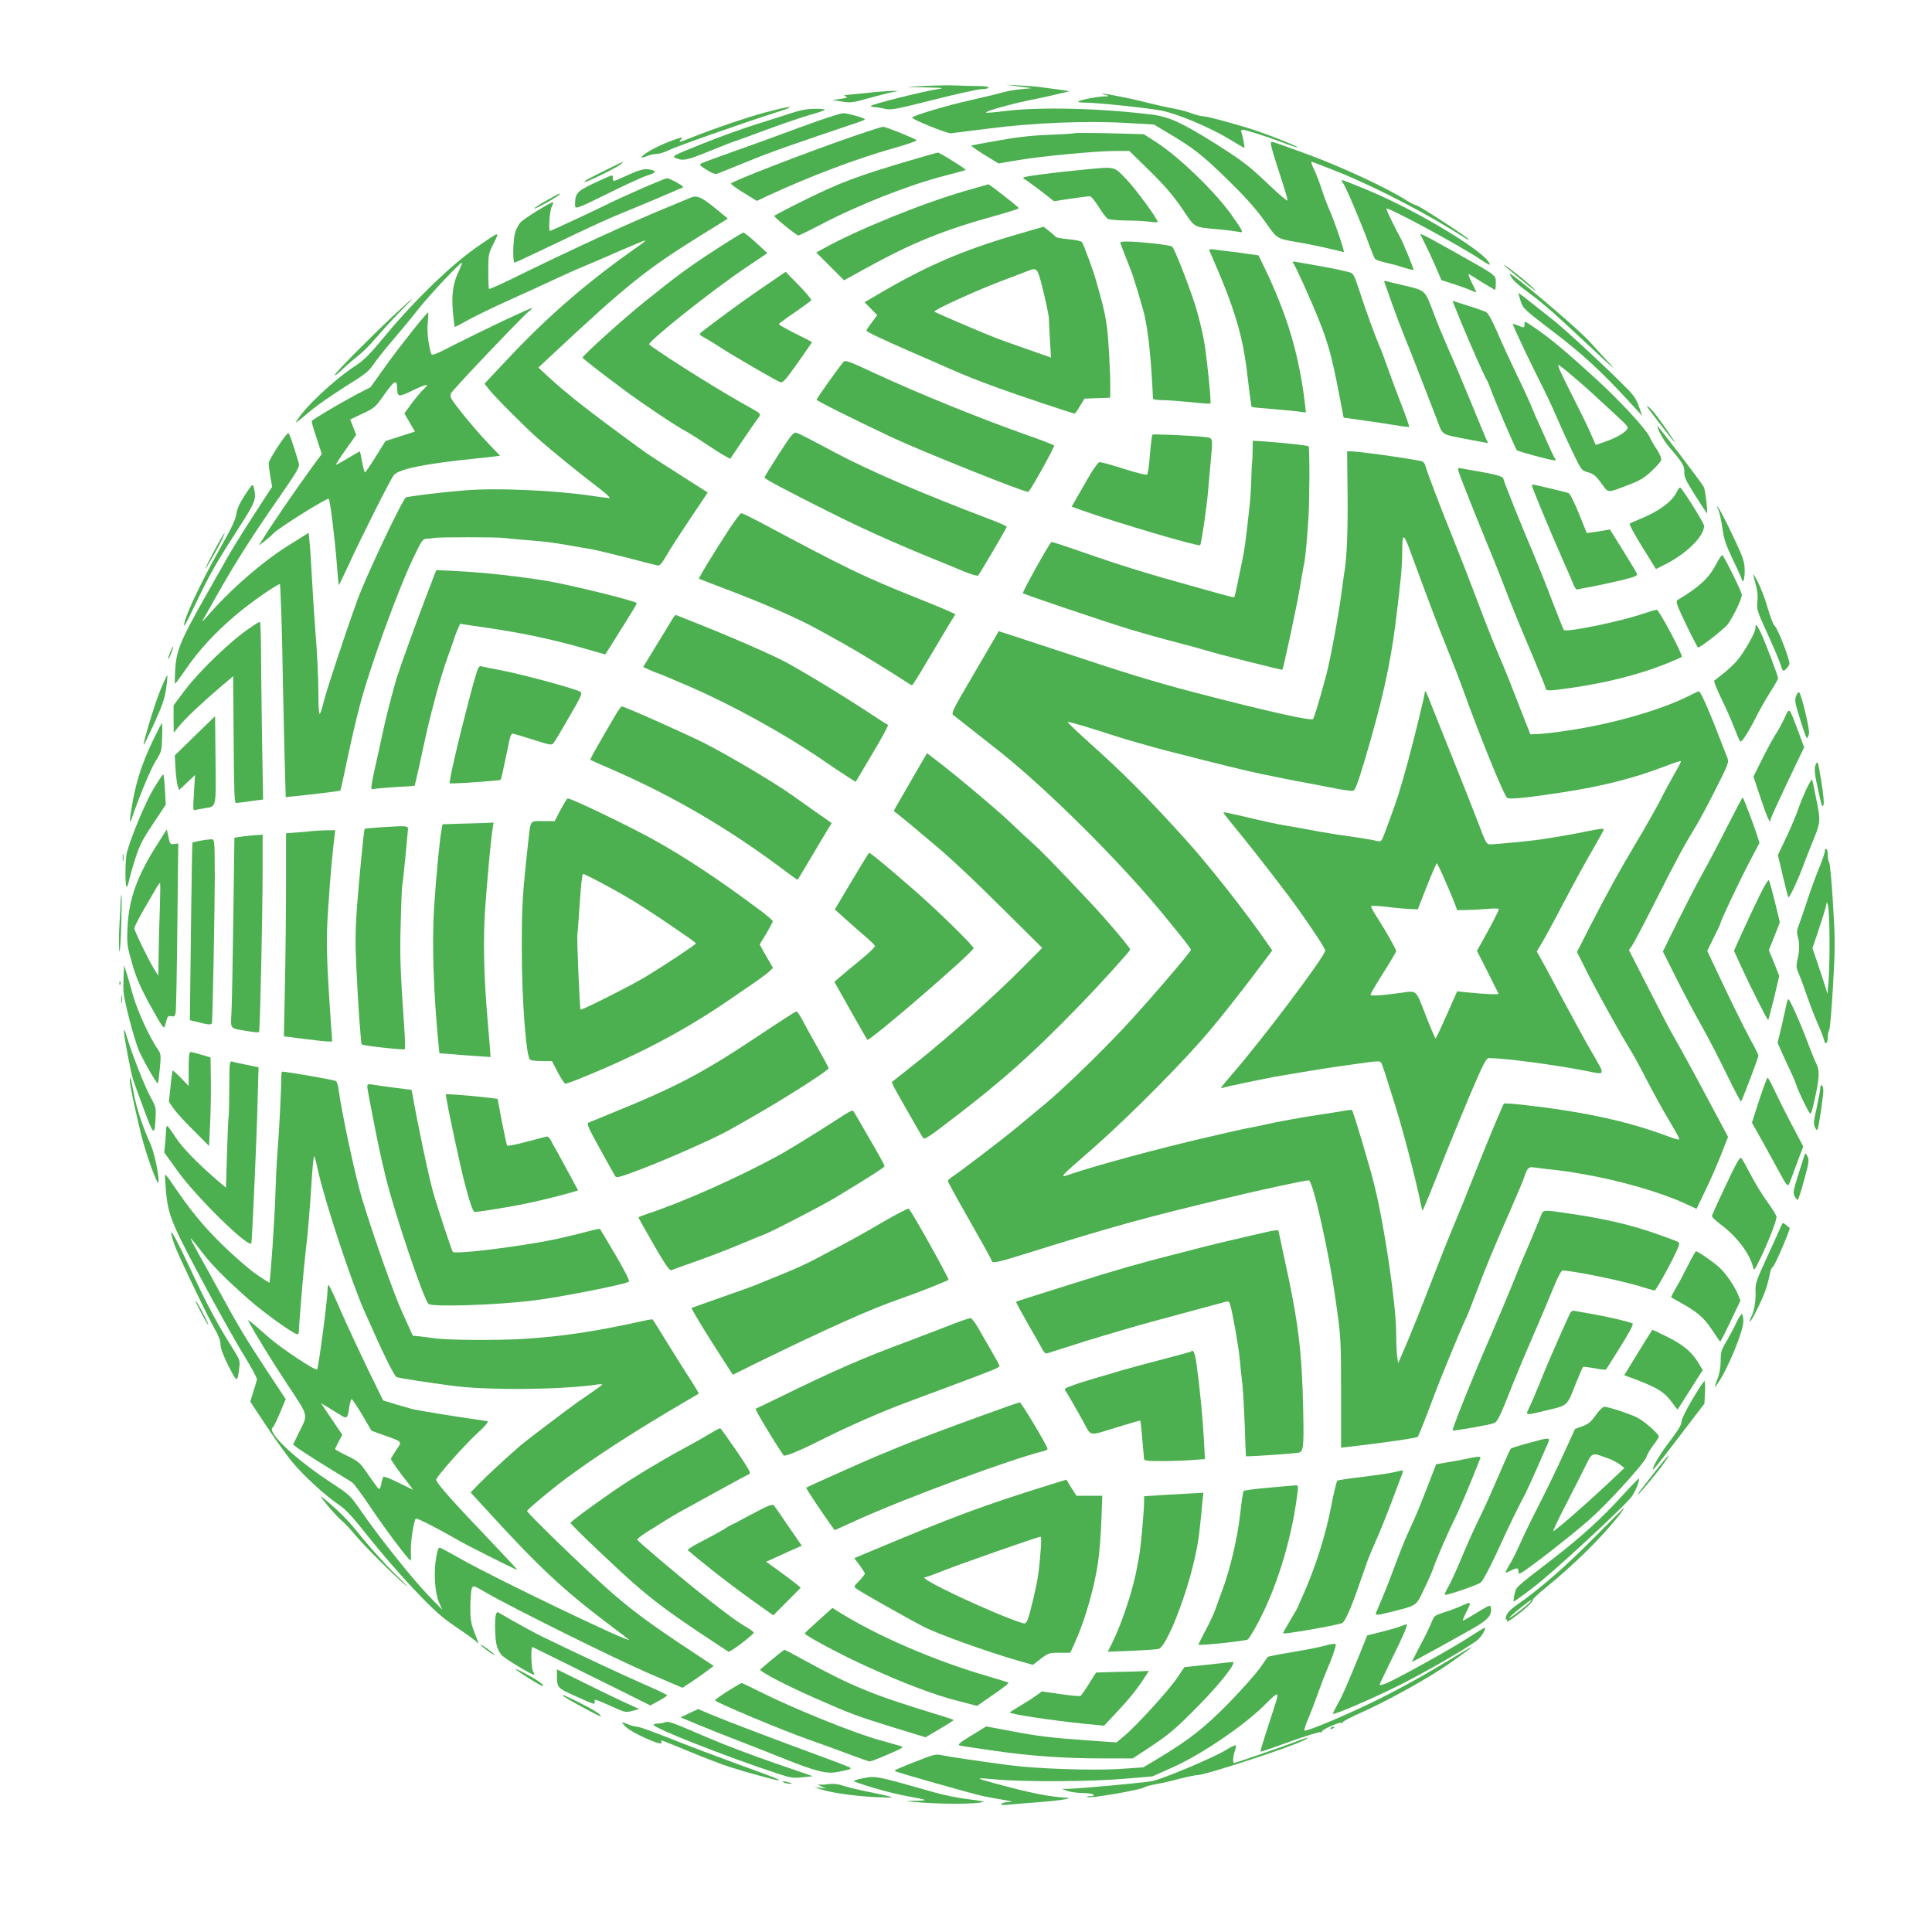<?xml version="1.0" standalone="no"?>
<!DOCTYPE svg PUBLIC "-//W3C//DTD SVG 20010904//EN"
 "http://www.w3.org/TR/2001/REC-SVG-20010904/DTD/svg10.dtd">
<svg version="1.0" xmlns="http://www.w3.org/2000/svg"
 width="1280pt" height="1280pt" viewBox="0 0 1280 1280"
 preserveAspectRatio="xMidYMid meet">
<g transform="translate(0,1280) scale(0.1,-0.1)"
fill="#4caf50" stroke="none">
<path d="M6130 12231 l-125 -7 130 -3 c122 -3 126 -4 70 -13 -93 -14 -435
-100 -435 -110 0 -4 12 -8 26 -8 14 0 44 -5 67 -11 39 -9 69 -4 322 60 154 39
299 71 323 71 23 0 42 5 42 10 0 6 -31 10 -73 10 -41 0 -107 2 -148 4 -41 2
-130 0 -199 -3z"/>
<path d="M6750 12227 l85 -11 -70 -7 c-38 -3 -95 -13 -125 -22 -30 -9 -127
-32 -215 -52 -144 -32 -351 -93 -382 -113 -13 -8 231 -108 257 -105 8 1 123
15 255 32 294 38 650 52 915 36 l175 -10 97 -58 c164 -97 225 -145 390 -306
113 -110 184 -189 244 -272 96 -133 66 -116 279 -154 50 -9 124 -25 167 -36
42 -10 79 -19 81 -19 8 0 -65 214 -97 283 -14 33 -37 93 -50 135 -14 43 -36
100 -49 127 -14 28 -22 51 -18 53 4 1 90 -32 191 -73 257 -105 600 -285 828
-433 12 -8 22 -11 22 -8 0 10 -331 226 -347 226 -8 0 -39 16 -69 35 -122 78
-416 215 -641 299 -128 47 -237 86 -243 86 -20 0 -19 -4 81 -314 10 -33 19
-66 19 -74 0 -7 -53 37 -117 98 -144 137 -177 162 -373 286 -206 129 -295 170
-402 184 -343 43 -742 53 -975 25 -69 -9 -128 -14 -130 -11 -9 8 149 53 282
81 72 14 155 33 185 40 30 8 66 16 80 18 14 1 -20 8 -75 15 -55 7 -113 15
-130 17 -16 2 -70 6 -120 9 l-90 5 85 -12z"/>
<path d="M5740 12184 c-69 -7 -132 -13 -140 -14 -10 -1 -9 -4 5 -9 15 -6 6
-10 -35 -16 l-55 -8 64 -10 c58 -9 73 -7 175 22 61 17 131 35 156 40 l45 9
-45 0 c-25 -1 -101 -6 -170 -14z"/>
<path d="M7325 12171 c28 -8 27 -9 -15 -10 -53 -3 -155 -23 -166 -34 -4 -4 17
-7 47 -7 78 0 421 -36 509 -54 101 -20 316 -110 440 -185 55 -34 102 -61 104
-61 5 0 -11 80 -19 103 -5 12 -2 17 8 17 22 0 161 -45 270 -86 49 -19 92 -33
94 -30 5 4 -146 66 -262 106 -106 37 -336 100 -366 100 -13 0 -47 9 -74 19
-28 11 -80 25 -115 31 -36 6 -135 28 -220 50 -132 32 -329 67 -235 41z"/>
<path d="M5070 12055 c-123 -33 -332 -104 -483 -164 -90 -36 -94 -37 -76 -15
12 15 11 16 -11 9 -63 -19 -130 -48 -184 -78 -68 -38 -89 -66 -32 -42 19 8 49
15 66 15 17 0 53 11 81 25 47 24 494 181 698 246 164 51 127 54 -59 4z"/>
<path d="M5240 12050 c-47 -16 -152 -49 -235 -75 -82 -26 -242 -83 -353 -128
-196 -79 -203 -82 -175 -94 48 -21 75 -15 224 46 79 32 155 62 169 66 14 4
113 40 220 80 107 39 233 82 280 95 47 13 89 27 95 32 5 4 -25 8 -65 7 -54 0
-99 -9 -160 -29z"/>
<path d="M5425 12001 c-77 -27 -187 -67 -245 -89 -58 -22 -197 -72 -310 -112
-113 -40 -213 -77 -223 -82 -16 -8 -12 -14 34 -43 39 -24 58 -31 73 -25 12 4
104 42 206 83 154 63 295 112 738 261 17 6 32 13 32 16 0 8 -116 40 -142 40
-13 0 -86 -22 -163 -49z"/>
<path d="M5650 11896 c-313 -108 -803 -298 -807 -312 -1 -5 37 -33 85 -62 l86
-53 86 40 c268 124 575 240 816 308 91 25 161 50 157 54 -13 12 -204 89 -222
89 -9 0 -99 -29 -201 -64z"/>
<path d="M7120 11918 c-3 -3 -77 -8 -166 -11 -113 -4 -213 -15 -335 -37 -96
-17 -178 -32 -183 -34 -6 -1 33 -29 85 -61 l94 -58 130 22 c152 26 521 61 649
61 l88 0 135 -132 c101 -99 155 -163 215 -250 89 -132 69 -121 246 -138 57 -5
115 -13 129 -16 35 -9 31 1 -48 112 -106 151 -347 384 -497 481 l-84 54 -226
6 c-125 3 -229 3 -232 1z"/>
<path d="M6040 11740 c-347 -102 -468 -147 -692 -257 -120 -59 -218 -110 -218
-114 0 -10 147 -129 159 -129 7 0 72 32 145 70 248 131 588 265 826 326 74 19
136 36 138 38 4 5 -173 116 -184 115 -5 0 -83 -22 -174 -49z"/>
<path d="M4025 11679 c-123 -60 -158 -80 -152 -85 6 -6 207 92 237 116 35 28
28 25 -85 -31z"/>
<path d="M7160 11674 c-181 -17 -372 -42 -379 -50 -3 -4 0 -9 7 -11 7 -3 53
-37 104 -75 l91 -71 111 17 c61 9 118 16 126 16 9 0 35 -32 59 -70 24 -39 51
-75 61 -80 10 -6 65 -10 122 -11 57 0 127 -4 156 -8 28 -4 52 -5 52 -2 0 21
-153 229 -212 288 -83 84 -61 80 -298 57z"/>
<path d="M4160 11640 c-47 -21 -88 -39 -92 -39 -5 -1 -8 8 -8 20 0 24 8 27
-127 -36 -108 -50 -123 -67 -123 -137 0 -38 -5 -39 234 78 105 52 214 102 243
111 58 18 65 27 31 37 -43 11 -73 5 -158 -34z"/>
<path d="M4240 11546 c-91 -40 -190 -85 -220 -101 -57 -29 -370 -175 -376
-175 -12 0 -2 135 11 160 9 17 13 30 9 30 -18 0 -193 -108 -216 -134 -15 -17
-32 -51 -38 -78 -12 -60 -13 -188 -1 -188 5 0 139 63 298 139 158 77 344 162
413 189 69 28 179 74 245 102 66 29 131 56 145 62 24 9 23 10 -25 38 -28 16
-57 29 -65 29 -8 0 -89 -33 -180 -73z"/>
<path d="M8890 11602 c0 -5 4 -12 9 -17 14 -15 118 -259 162 -380 22 -60 44
-115 50 -121 5 -6 35 -16 66 -23 32 -7 86 -21 121 -33 35 -11 65 -18 67 -17 4
4 -69 182 -87 214 -30 52 -97 190 -93 193 12 12 495 -250 627 -339 32 -22 58
-36 58 -32 -3 69 -470 353 -810 494 -169 69 -170 70 -170 61z"/>
<path d="M6395 11535 c-274 -78 -723 -260 -938 -381 l-49 -27 92 -92 92 -92
136 75 c322 177 517 256 885 358 75 21 137 41 137 45 0 6 -196 160 -202 158
-2 -1 -70 -20 -153 -44z"/>
<path d="M3623 11473 c-46 -26 -83 -50 -83 -54 0 -9 158 79 166 92 7 12 9 13
-83 -38z"/>
<path d="M4575 11490 c-11 -5 -76 -32 -145 -60 -270 -111 -628 -276 -1065
-490 -66 -32 -122 -56 -125 -54 -3 3 -5 56 -5 118 0 108 1 115 35 183 42 84
47 85 -118 -29 -163 -114 -400 -343 -582 -561 -121 -146 -156 -182 -219 -223
-140 -92 -337 -277 -386 -364 -10 -17 -14 -21 102 76 39 32 139 101 221 153
128 79 156 101 185 145 19 28 76 101 128 161 52 61 130 155 173 210 74 93 273
305 287 305 3 0 -7 -26 -22 -58 -38 -78 -49 -157 -38 -271 5 -52 10 -95 12
-97 1 -2 43 20 92 48 50 27 169 85 265 128 96 43 227 103 291 133 63 30 165
76 225 100 60 25 171 73 248 107 76 33 140 59 142 57 2 -2 -24 -23 -59 -47
-317 -222 -579 -448 -838 -722 l-169 -180 29 -37 c43 -54 232 -244 330 -331
81 -72 274 -229 416 -337 38 -30 61 -53 52 -53 -9 0 -62 7 -116 15 -248 37
-636 54 -846 36 -157 -13 -375 -40 -386 -47 -24 -15 -266 -526 -321 -679 -80
-220 -206 -602 -224 -677 -11 -43 -22 -78 -26 -78 -5 0 -8 46 -8 103 0 128 -9
309 -21 452 -5 61 -14 198 -20 305 -6 107 -13 228 -17 267 l-7 73 -128 -80
c-178 -110 -401 -305 -550 -480 -22 -25 -32 -33 -23 -18 9 15 53 94 99 175
113 200 225 377 399 627 126 181 144 213 138 235 -39 134 -63 201 -70 201 -15
0 -130 -177 -130 -199 0 -12 5 -51 11 -88 l12 -68 -130 -200 c-71 -110 -146
-231 -167 -270 -22 -38 -89 -158 -150 -265 -159 -281 -186 -348 -195 -471 -3
-54 -4 -99 -1 -99 3 1 37 46 75 102 87 125 187 234 328 354 86 74 272 204 291
204 5 0 17 -379 20 -645 2 -110 7 -327 11 -483 l8 -283 61 6 c115 12 299 34
301 37 2 2 22 93 45 203 23 110 59 268 81 350 65 253 249 760 357 988 56 117
63 127 89 128 15 0 37 3 48 5 27 6 421 6 465 0 19 -3 64 -7 100 -10 214 -18
200 -16 485 -66 28 -5 131 -30 230 -55 99 -26 189 -49 200 -51 16 -3 28 10 59
63 21 38 92 147 157 244 l118 176 -187 119 c-103 65 -207 133 -232 151 -352
256 -508 377 -639 498 l-64 60 89 83 c503 470 622 565 994 797 69 42 136 84
149 92 l23 15 -38 31 c-132 111 -163 127 -209 107z"/>
<path d="M6735 11246 c-365 -106 -615 -215 -948 -414 l-59 -34 42 -43 42 -43
-36 -48 c-20 -26 -36 -50 -36 -54 0 -8 107 -59 305 -145 72 -31 180 -78 240
-105 116 -51 179 -76 335 -133 109 -40 488 -167 499 -167 4 0 20 22 36 50 l30
49 85 3 85 3 1 70 c1 78 -11 303 -20 380 -11 88 -21 137 -56 260 -5 17 -13 46
-18 65 -14 53 -83 244 -94 256 -5 7 -45 15 -88 19 -44 4 -82 11 -85 15 -3 5
-22 22 -43 38 l-38 30 -179 -52z m161 -311 c24 -90 53 -222 53 -245 0 -8 3
-70 7 -137 l7 -122 -139 49 c-77 26 -175 62 -219 78 -77 29 -406 170 -414 177
-10 10 291 147 464 211 66 25 136 51 155 59 56 23 62 17 86 -70z"/>
<path d="M4750 11152 c-178 -115 -255 -171 -479 -351 -140 -112 -411 -357
-411 -370 1 -7 93 -79 270 -211 120 -90 350 -244 410 -275 19 -10 80 -48 135
-85 55 -37 114 -74 132 -83 l31 -17 83 123 c45 67 91 133 101 146 21 27 19 30
-32 59 -143 80 -205 117 -355 210 -133 82 -283 180 -334 219 -18 13 401 348
633 505 l150 101 -75 69 c-40 37 -78 67 -84 67 -5 0 -84 -48 -175 -107z"/>
<path d="M9412 11243 c2 -5 15 -30 29 -58 14 -27 45 -93 68 -146 l41 -95 88
-28 c48 -16 99 -35 115 -43 15 -7 27 -11 27 -8 0 3 -14 33 -31 66 -16 34 -24
57 -17 53 7 -4 48 -29 90 -56 43 -26 80 -48 83 -48 3 0 5 20 5 44 0 55 13 45
-271 205 -209 117 -235 130 -227 114z"/>
<path d="M7423 11188 c3 -7 17 -44 32 -83 15 -38 33 -86 41 -105 16 -41 79
-251 88 -295 13 -65 16 -83 26 -160 10 -85 19 -195 25 -310 2 -38 4 -73 4 -77
1 -5 27 -8 59 -9 31 0 116 -6 187 -13 72 -8 132 -12 134 -10 7 7 -20 281 -40
404 -12 69 -39 181 -61 250 -46 142 -135 369 -152 386 -11 11 -219 34 -305 34
-30 0 -42 -4 -38 -12z"/>
<path d="M8013 11139 c3 -8 29 -68 57 -133 95 -222 151 -402 176 -561 4 -27 9
-57 10 -65 2 -8 5 -37 8 -65 11 -96 26 -208 29 -211 2 -2 59 -8 128 -13 68 -6
148 -13 178 -17 l53 -7 -6 54 c-39 330 -118 595 -273 915 l-35 72 -72 10 c-39
6 -96 14 -126 17 -30 3 -73 8 -94 12 -31 4 -38 2 -33 -8z"/>
<path d="M8568 11057 c15 -19 115 -239 170 -377 59 -145 88 -251 132 -481 l32
-166 121 -17 c67 -9 164 -24 215 -32 51 -9 95 -14 98 -12 2 3 -21 70 -52 149
-31 79 -71 187 -89 239 -18 52 -43 118 -55 145 -29 68 -91 236 -135 373 -33
100 -40 113 -64 118 -14 3 -43 10 -63 15 -20 5 -87 18 -150 29 -62 11 -126 22
-142 25 -22 4 -26 2 -18 -8z"/>
<path d="M9965 11043 c17 -19 189 -159 205 -167 17 -9 -25 30 -92 85 -51 42
-127 98 -113 82z"/>
<path d="M5180 10982 c-14 -9 -83 -57 -155 -106 -107 -73 -288 -206 -377 -276
-18 -15 -17 -17 24 -40 24 -13 68 -40 98 -60 67 -45 366 -219 397 -231 20 -7
31 5 118 127 52 74 95 136 95 137 0 1 -49 27 -110 57 -60 30 -109 58 -110 62
0 4 47 39 105 78 58 40 107 76 110 81 3 4 -34 49 -82 98 l-88 90 -25 -17z"/>
<path d="M10014 10962 c9 -18 57 -61 114 -101 53 -38 157 -125 229 -193 73
-68 188 -174 255 -237 69 -64 96 -86 62 -50 -33 35 -96 104 -140 153 -63 71
-396 357 -517 445 -18 13 -18 12 -3 -17z"/>
<path d="M9174 10924 c5 -11 25 -68 46 -129 21 -60 60 -162 85 -225 42 -103
117 -294 217 -555 40 -103 18 -90 220 -129 l117 -22 -16 35 c-9 20 -55 133
-104 251 -48 118 -112 269 -142 335 -29 66 -76 178 -102 249 -56 147 -49 141
-203 177 -48 11 -96 23 -106 26 -15 4 -18 2 -12 -13z"/>
<path d="M10060 10858 c0 -3 7 -27 15 -54 15 -47 23 -55 212 -199 196 -149
325 -268 501 -460 l92 -100 -21 60 c-14 42 -34 74 -67 108 -118 122 -416 399
-502 467 -179 142 -230 182 -230 178z"/>
<path d="M2610 10712 c-164 -154 -378 -370 -391 -395 -6 -12 15 3 47 34 33 31
82 73 109 94 28 21 81 74 118 119 38 44 107 120 155 169 48 48 85 87 82 87 -3
-1 -57 -49 -120 -108z"/>
<path d="M9680 10666 c58 -141 156 -362 169 -381 4 -5 16 -32 26 -60 26 -74
165 -399 175 -408 8 -9 224 -66 249 -67 9 0 10 4 3 13 -5 6 -25 48 -45 92 -19
44 -46 105 -60 135 -14 30 -38 84 -52 120 -15 36 -60 134 -101 218 -41 85 -97
207 -125 273 -33 76 -59 124 -73 131 -11 6 -66 26 -122 43 l-101 32 57 -141z"/>
<path d="M3335 10675 c-99 -47 -246 -119 -327 -160 -127 -66 -147 -73 -152
-58 -19 68 -28 147 -22 205 3 38 5 68 3 68 -10 0 -185 -220 -277 -348 l-105
-147 -96 -50 c-99 -52 -287 -163 -293 -174 -3 -4 11 -54 31 -112 l35 -107 -69
-93 c-101 -138 -273 -390 -324 -474 l-24 -40 41 32 c23 18 47 39 54 48 27 32
359 240 368 230 9 -8 40 -259 53 -425 6 -80 12 -146 13 -147 1 -2 31 59 66
135 90 196 275 563 299 594 32 40 202 75 531 109 58 5 120 13 139 15 l34 5
-60 62 c-74 77 -164 182 -227 265 -41 54 -47 67 -38 86 10 23 472 509 518 545
15 12 23 21 18 21 -5 -1 -90 -39 -189 -85z m-704 -445 c2 -62 7 -63 107 -15
95 45 111 46 66 4 -14 -13 -48 -54 -76 -91 l-49 -67 35 -60 35 -60 -98 -32
-97 -31 -65 -104 c-35 -57 -67 -103 -71 -104 -3 0 -12 32 -19 70 -7 39 -14 70
-15 70 -2 0 -37 -21 -79 -46 -42 -25 -78 -45 -79 -43 -2 2 27 48 65 101 l69
97 -20 51 -20 51 83 39 c79 37 84 42 146 130 65 91 80 98 82 40z"/>
<path d="M10100 10651 c0 -25 -1 -25 -46 -6 -20 8 -34 11 -32 7 24 -59 125
-271 178 -375 37 -73 87 -178 110 -233 23 -54 70 -158 105 -230 62 -130 62
-131 106 -143 36 -10 52 -23 88 -72 49 -68 35 -67 179 -12 74 28 105 46 152
90 32 30 62 63 65 73 4 13 -6 38 -28 72 -20 29 -41 67 -49 85 -20 47 -195 237
-348 377 -231 211 -331 293 -452 371 -27 17 -28 17 -28 -4z m330 -352 c84 -71
114 -99 279 -252 83 -77 83 -78 65 -98 -23 -25 -79 -55 -150 -79 l-52 -18 -33
76 c-18 43 -78 164 -132 270 -66 130 -93 190 -80 184 10 -6 57 -43 103 -83z"/>
<path d="M5587 10401 c-29 -33 -177 -242 -177 -249 0 -7 221 -118 485 -243
203 -96 910 -379 919 -368 32 41 176 303 170 308 -5 4 -76 32 -159 61 -329
116 -744 284 -1042 423 -166 77 -183 83 -196 68z"/>
<path d="M10922 10092 c55 -75 170 -222 173 -222 7 0 -108 164 -143 205 -33
36 -53 48 -30 17z"/>
<path d="M10980 9977 c0 -19 46 -102 78 -138 89 -103 103 -126 101 -166 -2
-32 10 -57 71 -153 40 -63 75 -117 78 -120 9 -10 -9 154 -20 174 -17 32 -308
413 -308 403z"/>
<path d="M5160 9792 c-52 -81 -95 -151 -95 -155 0 -10 132 -80 425 -227 213
-107 423 -202 675 -305 72 -29 170 -69 219 -90 49 -20 92 -33 96 -28 13 14
190 316 190 323 0 4 -48 26 -107 48 -450 170 -806 324 -1033 445 -186 99 -236
125 -255 130 -17 5 -35 -17 -115 -141z"/>
<path d="M7635 9920 c-4 -7 -13 -84 -20 -175 -4 -44 -11 -84 -15 -89 -5 -5
-70 11 -155 38 -80 26 -153 46 -162 44 -8 -2 -40 -46 -70 -98 -30 -52 -68
-118 -84 -146 l-29 -51 73 -26 c229 -81 768 -240 778 -229 9 9 47 275 54 372
4 41 10 122 16 179 15 169 18 158 -43 166 -76 9 -339 21 -343 15z"/>
<path d="M8299 9818 c0 -35 -2 -74 -4 -88 -2 -14 -4 -65 -5 -115 -2 -49 -6
-124 -11 -165 -26 -236 -32 -284 -50 -370 -30 -149 -48 -233 -52 -237 -3 -2
-53 11 -113 28 -60 17 -163 46 -229 64 -184 50 -406 118 -555 170 -263 91
-311 107 -315 103 -21 -21 -194 -333 -188 -338 10 -9 522 -182 713 -241 74
-22 212 -61 305 -85 94 -24 190 -51 215 -59 54 -17 483 -126 486 -122 7 9 97
428 114 532 12 72 25 148 30 170 9 43 18 140 29 305 8 121 8 466 1 473 -6 6
-164 23 -287 32 l-83 5 -1 -62z"/>
<path d="M8928 9528 c3 -242 -6 -446 -22 -523 -2 -11 -9 -63 -16 -115 -17
-141 -76 -462 -104 -565 -44 -164 -79 -280 -87 -289 -12 -14 -311 53 -794 179
-246 64 -449 126 -854 261 -239 79 -434 143 -435 142 -2 -6 -31 -55 -173 -298
-138 -236 -143 -246 -124 -260 39 -30 225 -177 310 -244 313 -249 794 -728
1071 -1066 148 -180 190 -234 190 -243 0 -14 -301 -365 -454 -527 -153 -163
-392 -394 -506 -489 -63 -52 -151 -125 -195 -162 -93 -77 -372 -290 -421 -322
-19 -12 -34 -26 -34 -32 0 -5 65 -125 145 -264 80 -140 145 -258 145 -262 0
-22 37 -14 232 47 572 179 785 238 1348 372 211 51 496 112 521 112 27 0 133
-471 179 -801 34 -238 35 -251 35 -617 l0 -353 55 6 c234 27 447 58 453 66 7
9 60 143 101 254 44 120 192 479 219 532 8 15 37 89 65 163 60 160 126 321
232 560 42 96 83 193 90 215 17 54 28 66 59 61 14 -2 53 -7 86 -11 106 -11
138 -15 255 -36 232 -40 503 -119 658 -190 l82 -38 61 127 c34 70 80 177 104
238 l44 112 -74 138 c-90 170 -175 328 -236 437 -25 45 -58 105 -74 132 -15
28 -83 158 -150 290 l-123 241 19 26 c11 15 82 149 158 300 137 271 184 359
266 493 24 39 83 150 132 247 86 171 89 178 76 210 -118 308 -175 438 -188
438 -3 0 -36 -15 -73 -34 -150 -75 -396 -152 -648 -201 -128 -25 -298 -48
-362 -49 l-33 -1 -55 140 c-30 77 -70 178 -88 225 -19 47 -55 135 -81 195 -26
61 -88 218 -137 350 -50 132 -121 314 -158 405 -79 196 -166 424 -176 463 -4
17 -14 29 -28 32 -100 21 -417 65 -469 65 l-22 0 3 -282z m427 -411 c98 -268
173 -466 232 -612 36 -88 82 -207 103 -265 113 -315 273 -709 295 -726 15 -11
133 0 370 37 262 40 477 95 673 171 57 22 105 38 108 35 3 -3 -16 -40 -42 -83
-25 -44 -68 -123 -95 -177 -28 -54 -96 -175 -153 -270 -123 -206 -194 -336
-311 -563 l-87 -171 62 -124 c66 -132 232 -430 285 -514 18 -27 67 -117 110
-200 42 -82 108 -202 146 -266 37 -63 71 -122 74 -131 5 -13 -12 -10 -83 17
-203 75 -412 128 -679 169 -186 29 -391 51 -399 44 -8 -9 -117 -269 -199 -478
-40 -102 -103 -257 -140 -345 -37 -88 -106 -263 -155 -390 -48 -126 -115 -292
-147 -368 l-60 -139 -7 48 c-3 26 -6 93 -6 150 0 189 -78 717 -146 988 -31
125 -138 484 -147 492 -2 2 -30 -1 -63 -7 -32 -6 -100 -16 -150 -24 -100 -14
-296 -50 -359 -65 -22 -5 -65 -14 -95 -20 -30 -5 -82 -16 -115 -24 -33 -7
-121 -28 -195 -45 -294 -68 -714 -181 -878 -237 -90 -30 -98 -39 148 176 242
213 613 588 775 784 77 92 199 247 272 344 l132 175 -32 46 c-139 203 -394
527 -553 701 -259 285 -401 427 -632 634 -79 71 -141 130 -138 133 4 4 163
-43 311 -92 66 -22 238 -71 350 -100 354 -91 530 -134 632 -155 141 -29 289
-58 353 -69 30 -6 93 -18 140 -27 47 -9 94 -15 104 -13 14 3 30 45 72 184 116
387 174 642 209 920 38 309 44 367 45 490 1 121 9 116 65 -38z"/>
<path d="M9440 8214 c0 -19 -77 -332 -116 -474 -50 -181 -65 -228 -117 -370
-61 -165 -50 -149 -96 -139 -38 8 -96 18 -246 39 -33 5 -86 14 -117 19 -117
22 -174 32 -233 42 -56 9 -112 21 -324 71 -46 10 -85 18 -86 16 -2 -2 48 -66
112 -143 113 -139 314 -399 389 -505 104 -148 174 -255 174 -268 0 -35 -421
-595 -617 -819 -40 -46 -73 -87 -73 -90 0 -3 8 -2 18 2 13 5 222 49 337 71 43
8 333 56 385 63 30 5 113 16 183 26 111 16 130 17 137 5 9 -14 29 -77 100
-305 49 -157 131 -474 160 -617 6 -32 13 -58 15 -58 3 0 64 148 155 380 34 85
107 262 162 393 86 201 105 237 122 237 108 -1 427 -43 639 -84 140 -28 137
-40 35 137 -39 67 -125 226 -193 352 -67 127 -132 246 -143 265 l-21 36 35 58
c19 32 85 153 146 270 61 116 144 268 185 338 40 70 76 133 78 140 4 11 -19 9
-107 -9 -101 -21 -230 -43 -328 -57 -56 -8 -282 -30 -314 -30 -27 -1 -30 3
-85 149 -32 83 -107 274 -168 425 -61 151 -125 312 -143 358 -28 73 -40 96
-40 76z m135 -1250 c28 -64 57 -133 65 -155 l14 -39 61 1 c33 0 95 4 138 7 50
5 77 4 77 -3 0 -9 -61 -126 -121 -232 l-24 -42 70 -138 c38 -76 71 -142 73
-146 4 -8 -71 -5 -214 9 l-60 6 -69 -156 c-38 -86 -71 -156 -74 -156 -3 0 -33
70 -66 155 -68 174 -53 162 -173 146 -122 -17 -192 -21 -192 -11 0 6 38 71 85
145 47 74 85 138 85 144 0 12 -72 139 -127 224 -25 38 -42 71 -39 74 3 4 50 1
103 -5 54 -7 122 -13 152 -14 l54 -3 60 153 c33 83 63 152 66 152 3 0 29 -52
56 -116z"/>
<path d="M9664 9675 c6 -25 117 -303 239 -600 24 -60 66 -166 92 -235 27 -69
92 -229 147 -356 54 -128 98 -237 98 -242 0 -21 18 -21 151 -2 243 34 459 88
639 159 58 23 108 45 112 49 10 10 -150 312 -166 312 -7 0 -46 -11 -87 -25
-153 -53 -513 -126 -528 -109 -4 5 -38 90 -76 189 -37 99 -94 241 -125 315
-77 180 -200 486 -200 499 0 13 -46 27 -155 46 -49 8 -103 18 -119 21 -27 6
-28 5 -22 -21z"/>
<path d="M1624 9522 c-36 -55 -53 -92 -58 -127 -5 -37 -33 -95 -103 -219 -140
-247 -259 -504 -241 -521 2 -2 37 67 78 153 89 187 132 262 279 490 116 181
121 194 102 274 -6 25 -9 22 -57 -50z"/>
<path d="M10150 9582 c0 -12 122 -306 199 -480 38 -86 74 -169 80 -184 6 -15
16 -26 23 -23 7 2 51 11 98 19 47 9 134 28 193 42 89 22 107 29 102 43 -3 8
-45 78 -92 154 l-87 139 -35 -6 c-20 -4 -54 -9 -77 -12 l-41 -6 -53 131 c-31
77 -60 132 -69 135 -31 9 -229 56 -235 56 -3 0 -6 -3 -6 -8z"/>
<path d="M11112 9546 c-30 -67 -122 -135 -252 -187 -30 -12 -59 -25 -63 -29
-4 -4 33 -73 83 -153 l91 -147 62 31 c142 72 257 186 257 255 0 19 -148 254
-159 254 -4 0 -13 -11 -19 -24z"/>
<path d="M11384 9424 c8 -17 20 -71 27 -120 10 -74 21 -109 70 -212 33 -68 59
-127 59 -132 0 -6 4 -10 9 -10 4 0 9 27 10 60 1 44 -5 75 -24 121 -42 99 -132
282 -150 304 -15 19 -15 18 -1 -11z"/>
<path d="M4827 9288 c-101 -155 -200 -318 -196 -322 2 -2 77 -30 165 -64 253
-95 493 -200 619 -270 39 -21 117 -65 175 -97 92 -51 304 -181 411 -251 19
-13 38 -24 41 -24 4 0 46 66 94 148 48 81 111 187 140 235 l54 88 -58 26 c-31
14 -113 48 -182 75 -377 151 -466 194 -1071 517 -54 28 -102 51 -108 51 -6 0
-44 -51 -84 -112z"/>
<path d="M1421 9154 c-34 -64 -61 -118 -59 -119 2 -2 32 48 67 111 35 63 61
117 58 120 -2 3 -32 -47 -66 -112z"/>
<path d="M11370 9062 c-48 -92 -108 -148 -255 -237 -15 -9 -8 -28 56 -163 40
-83 76 -152 80 -152 14 0 164 117 192 149 33 40 97 170 97 200 0 18 -110 243
-129 263 -3 4 -22 -23 -41 -60z"/>
<path d="M2881 8999 c-5 -13 -31 -82 -59 -154 -53 -137 -168 -455 -195 -540
-16 -53 -64 -236 -77 -295 -4 -19 -24 -109 -44 -200 -21 -90 -40 -182 -43
-203 -5 -38 -5 -39 23 -33 16 3 81 8 144 12 63 3 116 7 117 8 1 1 16 67 34
146 52 242 56 260 99 423 22 87 61 213 85 281 25 68 45 126 45 129 0 3 9 25
19 50 l19 44 163 -24 c230 -33 437 -76 631 -131 l168 -48 38 60 c21 34 58 93
82 131 24 39 54 87 67 108 14 22 23 40 21 42 -17 16 -436 119 -588 145 -176
30 -430 58 -597 66 l-142 7 -10 -24z"/>
<path d="M11616 8990 c28 -104 32 -127 27 -175 -5 -51 -2 -63 64 -207 39 -84
78 -177 88 -206 16 -51 18 -53 36 -36 10 9 21 24 24 34 7 21 -76 236 -97 253
-9 7 -30 61 -47 120 -17 60 -47 139 -67 175 -19 37 -31 56 -28 42z"/>
<path d="M4460 8707 c-7 -12 -55 -90 -106 -174 l-93 -152 46 -21 c25 -11 48
-20 50 -20 4 0 78 -31 208 -87 284 -123 623 -310 870 -478 66 -46 146 -99 177
-119 l57 -36 111 187 c62 103 108 189 103 190 -4 2 -60 37 -123 79 -185 122
-470 294 -575 348 -103 52 -326 149 -510 223 -104 41 -192 77 -195 78 -4 2
-12 -6 -20 -18z"/>
<path d="M1660 8643 c-125 -83 -333 -282 -432 -412 l-78 -104 0 -91 1 -91 32
40 c40 51 157 161 272 259 l90 76 3 -420 c2 -326 5 -420 15 -420 6 0 50 5 96
12 l84 11 -7 411 c-3 226 -7 491 -7 589 0 97 -4 177 -7 177 -4 0 -32 -16 -62
-37z"/>
<path d="M11630 8637 c0 -30 -79 -167 -127 -220 -20 -23 -60 -59 -88 -81 -27
-21 -53 -42 -58 -46 -4 -3 16 -53 44 -111 28 -57 67 -144 86 -194 19 -49 38
-94 43 -98 8 -9 59 70 113 179 20 39 58 106 86 150 28 43 51 84 51 90 0 17
-90 254 -116 306 -27 54 -34 59 -34 25z"/>
<path d="M1127 8478 c-9 -23 -15 -43 -13 -45 2 -2 11 15 20 38 9 23 15 43 13
45 -2 2 -11 -15 -20 -38z"/>
<path d="M3151 8323 c-50 -171 -149 -570 -166 -670 l-7 -43 34 0 c59 1 300 19
304 23 3 2 12 37 20 78 9 41 18 83 20 94 3 11 10 46 16 78 6 31 16 57 22 57 6
0 67 -18 136 -40 117 -37 126 -39 138 -22 8 9 54 87 103 172 77 132 88 156 75
166 -25 18 -361 110 -506 139 -74 14 -143 28 -152 31 -13 4 -21 -9 -37 -63z"/>
<path d="M1062 8227 c-37 -90 -117 -355 -110 -362 2 -2 33 63 70 143 53 117
69 164 79 230 6 46 10 85 7 87 -2 3 -23 -42 -46 -98z"/>
<path d="M11900 8190 c-11 -28 -9 -43 26 -155 21 -69 41 -125 45 -125 4 0 10
13 14 29 6 28 -48 255 -65 274 -4 4 -13 -6 -20 -23z"/>
<path d="M4069 8048 c-23 -40 -69 -119 -102 -176 -33 -57 -58 -104 -56 -106 2
-2 78 -36 169 -75 401 -177 764 -391 1132 -669 38 -29 71 -52 73 -50 2 2 45
73 95 158 51 85 100 169 111 186 l19 31 -113 79 c-61 43 -132 93 -157 111
-117 83 -425 265 -580 343 -135 67 -524 240 -541 240 -5 0 -27 -33 -50 -72z"/>
<path d="M11824 8045 c-15 -33 -43 -85 -63 -115 -19 -30 -59 -104 -89 -165
l-55 -110 49 -147 c43 -128 64 -174 64 -138 0 6 50 116 111 245 l112 234 -42
113 c-59 157 -55 153 -87 83z"/>
<path d="M1291 7925 l-133 -130 5 -90 c3 -49 10 -101 15 -114 l9 -25 53 50 52
49 -7 -119 c-7 -104 -6 -118 7 -113 9 3 36 8 61 12 82 13 78 -6 75 320 l-3
290 -134 -130z"/>
<path d="M1015 7898 c-72 -151 -109 -263 -134 -399 -23 -124 -26 -174 -9 -124
52 152 127 332 160 384 39 62 40 68 42 158 2 51 1 93 -1 93 -2 0 -28 -51 -58
-112z"/>
<path d="M6117 7767 c-14 -23 -34 -58 -45 -77 -11 -19 -50 -86 -86 -149 -37
-62 -66 -114 -64 -115 15 -10 111 -88 143 -116 22 -19 65 -55 95 -80 121 -99
277 -245 505 -472 l240 -238 -125 -126 c-181 -183 -489 -459 -690 -619 -96
-76 -177 -140 -179 -142 -5 -3 10 -35 50 -104 14 -25 37 -65 51 -90 82 -144
100 -175 108 -182 4 -5 49 22 98 60 403 304 606 483 944 832 124 128 320 344
326 360 3 9 -166 208 -273 321 -221 235 -314 330 -374 384 -36 32 -102 93
-146 136 -90 86 -394 341 -517 432 l-36 28 -25 -43z"/>
<path d="M12030 7735 c-13 -31 -10 -54 27 -220 13 -57 17 -66 24 -48 5 14 -1
75 -15 160 -21 130 -24 136 -36 108z"/>
<path d="M1019 7577 c-52 -85 -150 -318 -178 -424 -13 -47 -13 -236 -1 -228 4
3 11 20 14 39 4 19 22 84 41 143 29 92 48 129 119 235 l84 127 -5 100 c-3 56
-9 101 -12 101 -3 -1 -31 -42 -62 -93z"/>
<path d="M11967 7570 c-19 -41 -44 -102 -55 -135 -11 -33 -45 -114 -76 -180
l-57 -120 32 -135 c17 -74 34 -139 37 -144 6 -11 63 110 107 229 19 50 47 122
63 160 43 105 44 122 16 257 -13 68 -26 128 -28 133 -2 6 -20 -24 -39 -65z"/>
<path d="M11443 7323 c-55 -109 -128 -247 -162 -308 -34 -60 -107 -202 -163
-314 l-101 -205 88 -175 c48 -97 123 -237 165 -311 42 -74 118 -220 168 -324
51 -104 94 -187 97 -184 7 7 115 291 115 304 0 6 -23 54 -52 105 -47 86 -142
280 -246 502 l-41 87 44 90 c25 49 45 93 45 97 0 14 134 296 196 413 l61 115
-17 55 c-17 54 -88 242 -94 247 -2 2 -48 -86 -103 -194z"/>
<path d="M3714 7435 l-39 -75 -77 0 c-90 0 -81 11 -98 -135 -39 -353 -43 -420
-43 -715 0 -335 29 -715 55 -731 7 -5 43 -9 79 -9 l66 0 39 -75 c21 -41 44
-75 50 -75 6 0 49 15 95 34 389 157 694 318 994 524 61 42 139 96 175 120 36
25 75 55 88 67 l23 22 -19 34 c-11 19 -31 54 -45 78 l-24 44 44 72 c23 40 43
76 43 81 0 5 -33 34 -72 64 -290 217 -513 364 -729 483 -178 97 -532 267 -558
267 -4 0 -25 -34 -47 -75z m260 -479 c164 -87 262 -147 411 -247 194 -132 224
-153 225 -160 0 -7 -194 -136 -330 -219 -94 -57 -428 -226 -434 -219 -5 5 -25
475 -21 497 2 9 9 104 16 210 7 110 16 192 22 192 5 0 55 -24 111 -54z"/>
<path d="M3054 7343 l-122 -4 -6 -32 c-12 -57 -37 -316 -50 -519 -15 -235 -4
-572 30 -914 l5 -52 67 -5 c37 -4 113 -9 170 -13 l102 -7 -5 74 c-4 41 -11
126 -16 189 -24 284 -29 521 -14 730 15 207 39 468 50 528 l5 32 -47 -2 c-27
-1 -103 -4 -169 -5z"/>
<path d="M2537 7320 c-64 -4 -119 -9 -121 -11 -5 -6 -35 -311 -51 -519 -10
-138 -12 -234 -5 -380 11 -244 30 -523 37 -530 8 -8 278 -38 285 -31 3 3 2 62
-3 131 -27 393 -31 490 -24 708 3 129 8 239 10 245 2 7 11 89 20 182 9 94 17
179 18 190 2 24 -5 25 -166 15z"/>
<path d="M1051 7220 c-142 -220 -198 -376 -206 -565 -5 -109 -3 -121 30 -237
26 -92 53 -154 107 -255 40 -73 80 -143 90 -155 16 -22 16 -22 28 21 10 38 14
43 35 38 21 -3 25 0 29 27 3 17 8 275 11 574 l6 544 -27 -4 c-26 -3 -29 0 -38
47 l-11 50 -54 -85z m8 -437 c-4 -93 -7 -231 -8 -308 l-2 -140 -25 40 c-36 57
-134 257 -134 275 0 8 29 65 63 125 91 157 101 175 107 175 3 0 2 -75 -1 -167z"/>
<path d="M2070 7294 c-14 -2 -59 -6 -100 -9 l-75 -6 0 -327 c0 -180 -3 -482
-7 -672 l-7 -346 132 -17 c72 -9 145 -17 160 -17 l28 0 -6 83 c-33 477 -36
585 -20 809 13 200 26 341 41 466 l5 42 -63 -1 c-35 -1 -74 -3 -88 -5z"/>
<path d="M1650 7263 c-19 -2 -49 -5 -66 -8 l-31 -5 -7 -518 c-4 -284 -9 -567
-12 -629 -6 -127 -17 -113 104 -134 39 -7 75 -10 78 -7 7 7 23 748 24 1066 l0
242 -27 -2 c-16 0 -44 -3 -63 -5z"/>
<path d="M1321 7229 c-24 -5 -45 -10 -46 -11 -2 -2 -6 -267 -10 -590 l-7 -587
38 -9 c86 -22 104 -24 108 -10 5 14 19 777 19 963 -1 271 0 255 -30 254 -16
-1 -48 -5 -72 -10z"/>
<path d="M12090 7161 c0 -12 -18 -64 -40 -117 -22 -53 -55 -144 -74 -203 -19
-58 -43 -129 -54 -158 -17 -41 -19 -58 -12 -85 13 -44 13 -96 -1 -155 -10 -43
-9 -55 9 -96 12 -26 37 -95 57 -155 21 -59 52 -139 70 -179 18 -39 36 -86 40
-104 9 -38 25 -21 25 26 0 17 4 35 9 40 5 6 16 137 25 291 15 258 15 304 0
545 -8 145 -20 268 -25 274 -5 5 -9 26 -9 46 0 21 -4 41 -10 44 -5 3 -10 -3
-10 -14z m31 -581 c1 -102 -2 -225 -6 -275 l-8 -90 -13 45 c-8 25 -30 93 -50
152 l-36 106 46 137 c25 75 46 146 47 158 1 15 4 10 10 -13 5 -19 10 -118 10
-220z"/>
<path d="M813 7115 c0 -22 2 -30 4 -17 2 12 2 30 0 40 -3 9 -5 -1 -4 -23z"/>
<path d="M5643 6963 l-112 -188 67 -61 c37 -33 96 -85 131 -115 35 -30 66 -59
68 -66 2 -6 -40 -47 -94 -91 -54 -44 -115 -95 -136 -113 l-39 -34 107 -190
c59 -104 109 -192 111 -194 13 -14 704 582 704 607 0 16 -229 240 -380 373
-180 157 -302 259 -312 259 -2 0 -54 -84 -115 -187z"/>
<path d="M11656 6863 c-32 -65 -83 -173 -113 -240 l-55 -122 47 -103 c67 -146
176 -361 180 -356 2 2 19 68 39 148 l34 144 -34 86 -35 85 37 92 36 93 -32
132 c-18 73 -36 139 -40 146 -4 8 -29 -33 -64 -105z"/>
<path d="M799 6829 c0 -24 -4 -97 -8 -162 -4 -64 -4 -139 -1 -165 3 -27 9 39
13 157 3 113 4 207 2 210 -3 2 -5 -16 -6 -40z"/>
<path d="M819 6340 c-2 -36 -2 -85 -1 -110 4 -57 65 -294 98 -380 26 -64 123
-235 130 -227 2 2 8 46 13 98 8 83 7 97 -9 120 -58 83 -141 263 -170 369 -17
63 -38 133 -45 155 l-13 40 -3 -65z"/>
<path d="M791 6284 c0 -11 3 -14 6 -6 3 7 2 16 -1 19 -3 4 -6 -2 -5 -13z"/>
<path d="M803 6175 c0 -22 2 -30 4 -17 2 12 2 30 0 40 -3 9 -5 -1 -4 -23z"/>
<path d="M11836 6148 c-3 -18 -18 -83 -32 -145 l-27 -112 28 -63 c15 -35 40
-88 55 -119 15 -31 33 -73 40 -95 14 -44 77 -174 90 -188 10 -10 13 1 40 124
24 114 25 161 4 202 -9 17 -34 79 -56 137 -45 123 -120 290 -129 291 -4 0 -9
-15 -13 -32z"/>
<path d="M5038 5946 c-389 -259 -550 -344 -1008 -530 -63 -26 -122 -50 -131
-54 -14 -6 -1 -34 75 -172 50 -91 96 -172 101 -181 9 -15 28 -10 175 46 167
63 483 203 575 255 28 15 66 37 85 48 228 126 580 348 580 365 0 4 -35 69 -78
145 -42 75 -88 158 -102 185 -14 26 -29 47 -35 46 -5 -1 -112 -69 -237 -153z"/>
<path d="M821 5969 c-1 -29 44 -267 60 -319 6 -19 39 -109 72 -199 66 -178 72
-182 78 -49 3 57 0 70 -33 128 -37 66 -127 295 -159 405 -11 37 -18 50 -18 34z"/>
<path d="M1250 5718 l0 -113 -51 53 c-28 29 -53 51 -55 49 -2 -2 -9 -49 -14
-105 l-11 -102 30 -43 c16 -24 76 -90 133 -146 l103 -103 7 143 c4 79 6 211 5
293 l-2 150 -60 18 c-33 10 -66 18 -72 18 -10 0 -13 -29 -13 -112z"/>
<path d="M1519 5598 c0 -95 -2 -182 -4 -193 -3 -11 -7 -122 -11 -247 l-7 -227
-61 52 c-130 112 -226 211 -273 282 -26 41 -51 75 -55 75 -5 0 -8 -13 -8 -29
0 -15 -3 -55 -6 -87 l-6 -59 90 -125 c123 -171 463 -505 487 -478 5 5 37 723
42 955 l6 212 -24 5 c-113 23 -136 28 -151 33 -17 4 -18 -9 -19 -169z"/>
<path d="M1864 5668 c0 -71 -15 -379 -24 -478 -5 -58 -12 -188 -15 -290 -4
-160 -34 -590 -40 -598 -1 -1 -40 23 -86 55 -46 31 -148 120 -227 197 -132
130 -208 223 -341 419 -18 27 -35 47 -37 44 -2 -2 1 -53 6 -113 15 -161 38
-216 288 -679 80 -148 184 -333 231 -409 47 -76 85 -146 83 -155 -1 -9 -12
-46 -24 -82 l-20 -65 99 -150 c54 -82 131 -189 170 -239 74 -93 227 -234 323
-298 41 -27 92 -83 195 -214 77 -97 212 -253 300 -345 135 -142 179 -181 280
-250 66 -44 126 -88 133 -96 18 -23 15 -13 -15 64 -23 59 -27 83 -27 169 1 55
5 110 10 121 9 21 11 21 99 -30 173 -100 842 -432 1068 -530 l228 -98 57 37
c31 21 78 53 104 73 l46 35 -181 120 c-244 161 -381 263 -539 405 -166 149
-520 492 -516 502 6 13 153 136 253 211 198 148 477 328 805 519 41 24 77 45
79 47 2 1 -23 44 -56 95 -34 51 -102 161 -153 243 -51 83 -94 152 -96 153 -1
2 -27 -1 -56 -8 -325 -72 -544 -105 -808 -121 -174 -10 -501 -8 -585 5 -16 3
-55 7 -85 11 l-55 6 -67 147 c-60 133 -190 501 -268 756 -44 143 -135 567
-156 723 -3 29 -12 56 -18 61 -9 7 -332 63 -357 62 -3 0 -5 -15 -5 -32z m244
-628 c48 -211 218 -728 308 -931 122 -277 196 -428 213 -433 24 -8 196 -34
366 -57 227 -31 713 -27 953 7 23 4 42 4 42 1 0 -2 -32 -26 -71 -53 -39 -27
-81 -56 -93 -64 -49 -34 -334 -250 -371 -281 -88 -76 -214 -191 -274 -252
l-63 -65 122 -133 c331 -362 493 -513 785 -734 72 -54 135 -102 140 -107 42
-40 -882 403 -1111 533 -67 38 -128 71 -136 74 -13 5 -18 -7 -28 -63 -18 -97
-9 -234 18 -297 l22 -50 -92 95 c-103 106 -321 379 -441 552 -76 111 -79 113
-200 193 -243 158 -435 341 -389 369 5 3 26 46 47 96 l38 90 -130 197 c-137
208 -193 302 -313 523 -40 74 -100 182 -132 239 -32 57 -57 105 -55 107 1 2
33 -36 69 -84 72 -94 154 -177 317 -322 99 -87 298 -230 321 -230 5 0 10 8 10
18 1 52 32 423 44 522 14 111 27 261 42 495 4 61 9 113 10 118 1 4 2 13 4 20
2 17 7 3 28 -93z"/>
<path d="M2170 4250 c0 -60 -60 -513 -69 -523 -10 -11 -240 141 -320 212 -140
123 -145 126 -132 103 46 -86 156 -265 260 -422 138 -208 133 -188 71 -312
l-38 -78 26 -21 c26 -20 179 -117 292 -185 30 -18 64 -39 75 -47 11 -8 65 -81
120 -163 91 -137 253 -352 265 -353 3 -1 4 27 2 61 -3 58 19 203 33 217 6 6
151 -68 280 -143 69 -40 381 -196 391 -196 3 0 -75 84 -174 188 -257 269 -362
387 -362 409 0 18 186 228 272 307 54 49 77 77 67 80 -8 2 -54 9 -104 16 -90
12 -367 57 -395 65 -8 2 -55 16 -104 30 l-88 27 -103 211 c-56 117 -135 286
-175 377 -39 91 -76 169 -81 175 -5 5 -9 -8 -9 -35z m230 -824 l61 -105 86
-31 c123 -44 118 -38 78 -97 -19 -29 -35 -55 -35 -58 0 -10 58 -91 107 -152
25 -31 41 -54 37 -52 -5 2 -48 23 -96 47 -49 24 -92 41 -97 38 -4 -3 -11 -24
-15 -46 -3 -23 -11 -38 -16 -35 -5 3 -36 45 -69 93 -57 83 -64 89 -141 127
-44 21 -80 41 -80 45 1 3 11 25 24 50 l24 44 -71 105 -70 104 39 -23 c22 -13
59 -36 84 -51 51 -32 52 -31 65 55 4 25 11 46 15 46 4 0 36 -47 70 -104z"/>
<path d="M860 5640 c0 -34 61 -311 92 -419 32 -113 89 -264 96 -257 13 13 -23
194 -50 254 -54 118 -95 244 -113 345 -17 93 -25 119 -25 77z"/>
<path d="M11655 5511 l-48 -149 83 -148 c45 -82 96 -174 112 -204 42 -76 44
-77 62 -28 9 23 31 83 49 133 l34 89 -74 141 c-41 77 -92 179 -115 228 -22 48
-44 87 -47 87 -4 0 -29 -67 -56 -149z"/>
<path d="M2437 5614 c-7 -7 -6 -14 29 -194 39 -201 55 -277 91 -424 56 -231
251 -808 282 -835 26 -21 447 -8 696 23 173 21 598 105 631 124 8 5 -23 66
-88 177 -55 94 -101 171 -103 173 -2 2 -29 -3 -62 -12 -197 -51 -278 -68 -453
-95 -241 -37 -448 -57 -460 -45 -7 8 -101 291 -130 394 -28 96 -110 487 -135
638 -4 23 -8 42 -10 42 -13 0 -244 31 -261 35 -12 2 -24 2 -27 -1z"/>
<path d="M12060 5588 c-1 -13 -12 -70 -24 -128 -21 -90 -22 -108 -11 -130 10
-19 15 -21 18 -10 9 29 37 219 37 255 0 38 -20 50 -20 13z"/>
<path d="M2962 5498 c14 -83 86 -414 108 -503 39 -154 63 -225 76 -225 17 0
189 27 289 46 90 17 251 55 337 80 l58 17 -57 106 c-31 58 -68 126 -82 151
-15 25 -33 57 -40 73 -8 15 -19 27 -25 27 -6 0 -67 -16 -136 -34 -69 -19 -127
-30 -130 -26 -3 5 -19 77 -35 159 l-28 150 -41 6 c-67 9 -246 25 -276 25 l-27
0 9 -52z"/>
<path d="M5595 5415 c-128 -84 -358 -227 -435 -269 -264 -145 -641 -313 -877
-390 -29 -10 -53 -20 -53 -22 0 -3 46 -84 101 -180 80 -139 105 -174 118 -169
9 4 52 20 96 35 144 50 268 98 380 145 61 26 124 51 140 57 44 16 379 189 462
239 232 140 333 205 333 212 0 8 -19 43 -67 127 -12 19 -46 80 -78 135 -31 55
-60 103 -63 106 -4 4 -29 -8 -57 -26z"/>
<path d="M11956 5150 c-3 -8 -22 -68 -42 -133 -33 -104 -36 -120 -24 -142 7
-14 16 -25 20 -25 4 0 23 59 43 132 32 117 34 134 22 157 -10 20 -15 22 -19
11z"/>
<path d="M11435 4949 c-50 -105 -91 -197 -93 -204 -2 -7 25 -33 60 -59 104
-77 191 -192 212 -280 7 -28 10 -25 53 65 50 104 103 242 103 266 0 9 -27 54
-60 99 -34 46 -83 127 -111 181 -28 54 -56 104 -62 110 -10 10 -31 -27 -102
-178z"/>
<path d="M5855 4707 c-88 -52 -209 -120 -270 -152 -60 -31 -146 -77 -191 -101
-45 -24 -144 -69 -220 -99 -76 -31 -152 -62 -169 -69 -16 -7 -118 -44 -225
-81 -107 -38 -196 -69 -198 -71 -4 -3 102 -179 198 -325 l75 -117 166 82 c462
226 753 356 954 425 107 37 298 113 309 122 6 6 -238 444 -263 471 -4 4 -78
-34 -166 -85z"/>
<path d="M10210 4748 c-22 -55 -91 -221 -111 -265 -11 -24 -46 -109 -78 -190
-33 -82 -101 -242 -151 -358 -107 -244 -252 -606 -246 -612 5 -5 243 36 273
48 25 9 38 37 129 267 36 90 93 225 126 300 33 75 89 207 124 292 50 122 67
155 81 153 109 -10 395 -70 518 -108 44 -14 83 -25 87 -25 8 0 87 139 135 239
29 59 33 75 22 82 -8 5 -66 27 -129 49 -178 64 -354 105 -593 140 -176 26
-172 26 -187 -12z"/>
<path d="M11799 4674 c-7 -16 -47 -106 -91 -201 -71 -154 -79 -178 -77 -225 3
-64 -8 -133 -28 -171 -8 -16 -12 -31 -10 -33 7 -7 83 145 105 211 11 33 23 79
27 102 4 24 13 47 22 51 12 7 118 254 110 257 -1 0 -12 9 -24 19 -22 18 -22
18 -34 -10z"/>
<path d="M1135 4625 c4 -22 17 -65 30 -95 47 -112 217 -464 255 -530 27 -46
40 -81 41 -107 0 -25 17 -72 53 -143 57 -112 59 -112 71 -13 6 50 5 53 -56
150 -78 123 -159 273 -231 428 -126 269 -170 352 -163 310z"/>
<path d="M8380 4635 c-30 -7 -89 -20 -130 -30 -156 -36 -192 -44 -440 -108
-277 -71 -404 -107 -695 -199 -357 -112 -380 -120 -383 -123 -2 -2 34 -68 79
-147 46 -78 89 -156 97 -171 9 -18 19 -26 30 -23 10 3 123 39 252 80 129 40
327 98 440 129 113 30 266 72 340 92 74 20 144 39 156 42 19 4 22 -3 39 -84 9
-48 19 -98 21 -111 18 -107 24 -146 29 -202 3 -36 11 -103 16 -150 5 -47 12
-173 16 -280 3 -107 7 -196 8 -198 3 -4 326 18 350 24 31 8 34 37 29 284 -8
388 -33 587 -124 1000 -22 101 -40 185 -40 187 0 6 -34 1 -90 -12z"/>
<path d="M11181 4412 c-27 -54 -63 -122 -81 -151 -17 -30 -30 -55 -28 -56 2
-1 30 -18 63 -36 110 -61 153 -98 206 -177 28 -42 53 -79 55 -81 2 -2 33 58
69 134 l66 138 -15 38 c-23 56 -79 139 -123 180 -34 33 -144 109 -157 109 -3
0 -28 -44 -55 -98z"/>
<path d="M1296 4181 c8 -29 84 -170 84 -156 0 6 -21 48 -46 95 -25 47 -42 74
-38 61z"/>
<path d="M10392 4078 c-91 -202 -152 -342 -193 -447 -28 -68 -59 -141 -70
-162 -24 -49 -26 -48 130 -10 131 32 122 23 187 189 20 50 39 94 43 96 3 2 37
-2 76 -9 38 -8 72 -11 75 -8 3 2 46 71 96 151 61 98 88 149 80 154 -17 10
-168 45 -271 63 -49 8 -100 18 -112 20 -18 4 -25 -2 -41 -37z"/>
<path d="M11504 4037 c-16 -34 -46 -90 -66 -125 -34 -55 -38 -70 -38 -127 0
-41 -7 -84 -20 -117 -25 -66 -25 -70 1 -33 68 100 169 345 169 410 0 24 -4 46
-8 49 -5 3 -22 -23 -38 -57z"/>
<path d="M6270 4011 c-80 -31 -192 -74 -250 -96 -295 -108 -496 -196 -859
-374 -79 -39 -149 -72 -154 -74 -8 -2 102 -187 184 -309 7 -11 102 28 251 103
184 92 398 186 568 249 85 32 200 75 255 95 314 117 360 135 357 146 -2 6 -28
55 -59 108 -31 53 -70 121 -87 151 -18 30 -38 56 -46 57 -8 1 -80 -24 -160
-56z"/>
<path d="M10853 3839 l-92 -150 27 -10 c188 -69 237 -98 290 -171 19 -27 35
-48 37 -46 1 2 39 61 84 132 l82 129 -34 56 c-42 68 -106 119 -215 171 -45 22
-83 40 -85 40 -1 -1 -43 -68 -94 -151z"/>
<path d="M7889 3845 c-3 -2 -83 -24 -179 -49 -96 -25 -220 -58 -275 -74 -55
-17 -140 -42 -190 -56 -49 -15 -101 -31 -115 -36 -14 -5 -38 -14 -54 -20 -20
-8 -25 -14 -18 -23 10 -12 92 -155 126 -219 45 -84 31 -82 210 -26 87 27 159
48 161 46 1 -2 6 -41 10 -88 4 -47 9 -98 10 -115 2 -16 4 -38 4 -47 1 -16 14
-18 119 -18 64 0 155 3 201 7 l84 6 -7 131 c-7 136 -26 333 -48 494 -11 81
-22 105 -39 87z"/>
<path d="M11212 3528 c-42 -71 -72 -133 -72 -149 0 -18 -23 -57 -72 -121 -65
-82 -125 -184 -116 -194 4 -3 76 90 261 333 l79 103 4 75 c2 41 0 75 -4 75 -4
0 -40 -55 -80 -122z"/>
<path d="M6530 3430 c-272 -98 -498 -184 -575 -217 -33 -14 -103 -43 -155 -64
-77 -32 -446 -197 -459 -205 -3 -3 89 -142 156 -236 l33 -46 143 65 c326 148
1027 407 1240 459 15 3 27 10 27 15 0 18 -174 309 -184 308 -6 0 -108 -36
-226 -79z"/>
<path d="M10573 3425 c-31 -44 -48 -59 -88 -74 l-50 -18 -80 -175 c-44 -96
-117 -247 -162 -334 -45 -87 -99 -200 -122 -251 -22 -50 -53 -113 -70 -139
-16 -27 -28 -50 -26 -52 2 -2 17 4 34 12 40 21 51 20 51 -4 0 -17 3 -19 19
-10 49 26 352 263 458 358 120 107 356 367 370 407 6 19 28 56 47 81 20 26 36
51 36 56 0 19 -100 106 -147 128 -54 26 -189 70 -215 70 -9 0 -34 -25 -55 -55z
m78 -286 c30 -11 68 -30 83 -43 l28 -22 -123 -116 c-157 -146 -343 -307 -348
-302 -3 3 33 78 79 167 46 89 104 204 129 254 52 105 43 101 152 62z"/>
<path d="M4694 3296 c-39 -24 -120 -69 -180 -101 -132 -71 -340 -197 -449
-273 -162 -112 -285 -204 -285 -212 0 -10 291 -288 415 -397 134 -117 240
-196 440 -330 99 -66 185 -122 191 -126 8 -5 122 78 167 123 5 4 -17 22 -48
40 -65 37 -173 118 -350 261 -160 130 -369 308 -373 318 -1 5 21 23 50 42 29
18 82 52 118 74 36 23 94 58 130 77 36 20 146 80 245 135 99 55 188 102 198
106 14 5 2 29 -83 154 -56 81 -104 149 -108 150 -4 2 -39 -17 -78 -41z"/>
<path d="M10125 3239 c-60 -16 -112 -33 -116 -37 -4 -4 -41 -86 -82 -182 -41
-96 -97 -221 -125 -277 -28 -56 -79 -168 -113 -250 -33 -81 -75 -172 -91 -201
-17 -29 -28 -55 -26 -58 8 -7 221 66 239 82 18 16 79 135 164 324 32 69 77
161 100 205 38 69 65 129 176 383 23 52 25 52 -126 11z"/>
<path d="M10968 3054 c-46 -59 -91 -117 -101 -130 -10 -13 -17 -24 -14 -24 8
0 141 161 176 213 53 78 27 53 -61 -59z"/>
<path d="M9715 3135 c-33 -7 -92 -18 -130 -24 l-70 -12 -59 -152 c-32 -84 -70
-177 -84 -207 -13 -30 -38 -84 -54 -120 -16 -36 -52 -126 -79 -200 -45 -121
-72 -188 -115 -287 -17 -39 -18 -39 89 -13 178 45 168 38 220 148 26 53 53
115 61 137 30 84 95 233 138 320 36 71 107 239 175 413 6 15 -12 14 -92 -3z"/>
<path d="M9225 3044 c-33 -7 -126 -20 -207 -30 -80 -9 -151 -20 -157 -23 -6
-4 -24 -79 -41 -167 -38 -201 -111 -428 -200 -621 -11 -24 -20 -45 -20 -47 0
-3 -22 -42 -50 -88 -27 -46 -50 -86 -50 -89 0 -9 321 46 391 67 18 5 63 105
115 259 20 55 42 120 51 145 8 25 36 90 60 145 25 55 71 170 103 255 32 85 63
167 69 183 6 15 7 26 3 26 -4 -1 -34 -7 -67 -15z"/>
<path d="M10751 2894 c-139 -153 -274 -276 -466 -424 -254 -196 -239 -182
-251 -234 -6 -25 -8 -46 -4 -46 3 0 58 39 122 88 129 96 620 550 660 609 25
36 54 111 46 117 -1 2 -50 -48 -107 -110z"/>
<path d="M6955 2963 c-440 -137 -635 -209 -1192 -443 l-103 -43 35 -47 c19
-26 35 -51 35 -56 0 -4 -17 -26 -37 -47 -37 -37 -38 -39 -18 -53 27 -21 307
-179 435 -247 100 -52 413 -165 644 -232 l89 -25 52 40 c50 38 55 40 124 40
l72 0 33 73 c63 139 127 361 151 527 9 63 19 188 22 278 l6 162 -86 0 -85 0
-34 53 -33 54 -110 -34z m-59 -420 c-13 -161 -19 -201 -47 -323 -40 -167 -46
-182 -73 -174 -177 54 -707 302 -648 304 7 0 65 21 130 47 109 43 616 221 636
222 4 1 5 -34 2 -76z"/>
<path d="M8400 2943 c-85 -7 -157 -17 -161 -21 -3 -4 -14 -74 -23 -156 -18
-159 -65 -357 -116 -497 -18 -46 -38 -104 -47 -129 -8 -25 -37 -87 -64 -138
-27 -51 -49 -95 -49 -98 0 -9 311 24 327 34 6 4 29 41 52 82 134 241 238 573
277 888 6 50 6 52 -17 51 -13 -1 -94 -8 -179 -16z"/>
<path d="M7733 2897 l-153 -10 0 -31 c-1 -82 -23 -323 -35 -376 -3 -14 -8 -41
-11 -60 -24 -142 -98 -367 -165 -504 l-30 -59 158 6 c87 4 168 9 180 13 32 9
100 149 161 329 61 179 99 344 112 480 6 55 13 128 16 163 l7 62 -44 -2 c-24
-1 -113 -6 -196 -11z"/>
<path d="M2170 2826 c36 -43 78 -88 93 -100 15 -11 55 -53 88 -93 60 -73 257
-269 339 -338 25 -20 -7 14 -72 76 -64 63 -163 173 -221 244 -93 116 -143 167
-258 262 -23 19 -14 4 31 -51z"/>
<path d="M4975 2765 c-77 -41 -141 -75 -143 -75 -1 0 -21 -12 -43 -26 -23 -14
-86 -48 -140 -76 -55 -28 -96 -54 -92 -58 101 -88 273 -222 402 -315 l164
-117 91 91 91 92 -26 22 c-14 12 -66 51 -114 86 l-89 64 29 13 c17 8 70 32
118 54 l89 39 -88 128 c-48 71 -92 134 -98 140 -9 10 -43 -4 -151 -62z"/>
<path d="M10555 2606 c-184 -186 -364 -342 -507 -440 -35 -24 -61 -50 -67 -67
-7 -20 -7 -29 0 -29 6 0 7 -5 3 -12 -10 -16 74 43 129 92 26 23 45 45 42 50
-3 4 37 42 88 83 173 140 361 324 469 459 33 41 53 69 46 67 -2 -1 -93 -92
-203 -203z m-440 -441 c-51 -44 -135 -103 -114 -81 29 31 134 115 144 115 6 1
-8 -15 -30 -34z"/>
<path d="M9683 2161 c-23 -11 -73 -30 -112 -42 -67 -22 -70 -24 -87 -68 -9
-25 -43 -94 -75 -153 -31 -60 -56 -108 -53 -108 5 0 299 162 409 225 93 54
119 83 113 130 -3 25 -3 25 -93 -29 -49 -31 -91 -54 -93 -52 -2 2 8 27 22 55
37 71 36 72 -31 42z"/>
<path d="M5425 2066 c-49 -44 -91 -83 -93 -87 -5 -12 241 -143 418 -223 242
-110 437 -184 589 -223 l134 -35 81 56 c102 70 132 94 126 99 -3 2 -57 18
-120 37 -362 104 -750 271 -1010 435 l-35 22 -90 -81z"/>
<path d="M3286 2104 c-10 -25 -7 -166 5 -206 5 -21 20 -49 32 -63 21 -24 208
-137 215 -130 2 2 -1 12 -7 23 -12 23 -15 166 -3 160 9 -4 329 -162 584 -289
l197 -98 55 30 c31 17 56 34 56 37 0 4 -67 36 -148 71 -135 59 -450 206 -682
319 -52 26 -139 73 -193 104 -54 32 -100 58 -102 58 -1 0 -6 -7 -9 -16z"/>
<path d="M9275 2024 c-22 -9 -80 -25 -128 -37 l-89 -22 -42 -105 c-94 -230
-119 -288 -153 -348 -19 -35 -34 -65 -32 -66 9 -9 261 100 434 186 167 84 406
220 512 293 31 20 70 81 60 91 -1 2 -50 -28 -107 -65 -113 -74 -478 -276 -547
-304 -24 -9 -43 -14 -43 -9 0 4 38 83 84 177 74 149 107 227 95 224 -2 0 -22
-7 -44 -15z"/>
<path d="M3184 1902 c4 -6 28 -26 53 -43 60 -42 49 -24 -13 21 -26 18 -44 28
-40 22z"/>
<path d="M8765 1894 c-27 -8 -120 -26 -205 -40 -85 -14 -158 -28 -161 -32 -3
-4 -27 -38 -53 -75 -27 -38 -117 -139 -201 -226 -162 -165 -260 -243 -460
-364 l-110 -66 -158 -11 c-181 -11 -552 1 -737 26 -189 25 -392 55 -439 65
-41 9 -54 6 -175 -42 -141 -56 -142 -57 -134 -64 7 -7 512 -150 578 -164 30
-6 91 -18 135 -25 64 -11 72 -14 38 -15 -23 -1 -45 -6 -49 -12 -5 -8 10 -9 52
-5 33 3 122 11 199 16 120 9 232 26 185 29 -126 8 -237 30 -480 96 -136 37
-135 39 18 25 179 -16 629 -14 837 5 l190 16 130 58 c184 81 462 268 603 405
118 115 115 119 52 -74 -57 -175 -71 -222 -68 -225 2 -2 89 28 193 66 105 38
197 66 205 63 8 -3 11 -2 8 2 -10 10 112 66 129 60 8 -3 12 -2 9 3 -3 4 48 32
114 61 181 80 460 235 600 334 200 142 197 141 -70 -19 -107 -65 -284 -162
-393 -216 -196 -99 -494 -225 -505 -214 -3 3 9 40 27 83 18 42 48 121 67 175
19 53 46 123 60 155 24 54 54 138 54 155 0 10 -27 7 -85 -9z"/>
<path d="M5119 1809 c-41 -34 -78 -65 -82 -69 -12 -11 168 -105 373 -195 227
-100 265 -114 513 -191 l209 -64 95 56 c52 31 93 57 91 59 -2 2 -64 23 -138
45 -392 119 -545 182 -856 353 -67 37 -124 67 -126 67 -3 0 -39 -28 -79 -61z"/>
<path d="M8001 1771 l-154 -16 -49 -73 c-54 -80 -277 -325 -353 -386 l-48 -40
-171 12 c-267 19 -349 29 -527 63 l-165 31 -98 -60 c-74 -45 -93 -61 -79 -66
10 -3 113 -19 228 -35 247 -36 467 -51 730 -51 l190 0 130 86 c108 72 157 113
290 248 165 166 278 312 238 305 -5 -1 -77 -9 -162 -18z"/>
<path d="M3415 1742 c17 -18 167 -112 179 -112 21 0 -30 38 -109 80 -44 24
-75 38 -70 32z"/>
<path d="M3690 1697 c0 -77 4 -81 113 -130 140 -63 137 -62 137 -43 0 22 -15
27 150 -46 50 -22 59 -24 100 -13 l45 12 -85 39 c-47 21 -169 80 -272 131
l-188 93 0 -43z"/>
<path d="M7398 1723 l-136 -4 -47 -74 c-25 -41 -51 -77 -56 -81 -6 -3 -65 2
-133 12 l-123 18 -34 -25 c-19 -14 -67 -45 -106 -68 -40 -24 -73 -45 -73 -46
0 -12 291 -55 500 -76 l125 -12 87 93 c81 86 142 162 189 238 l21 32 -39 -2
c-21 -1 -99 -4 -175 -5z"/>
<path d="M4820 1595 c-47 -30 -84 -57 -83 -60 5 -14 446 -199 618 -259 99 -35
228 -82 288 -105 59 -22 113 -41 120 -41 6 0 61 21 121 47 93 40 106 48 85 54
-13 4 -75 22 -137 39 -178 49 -577 211 -804 325 -59 30 -111 55 -115 54 -5 0
-46 -25 -93 -54z"/>
<path d="M3730 1567 c0 -6 52 -37 175 -102 70 -38 86 -43 70 -25 -16 18 -123
76 -237 128 -5 2 -8 1 -8 -1z"/>
<path d="M4567 1450 l-58 -28 113 -47 c62 -26 181 -74 263 -105 83 -32 218
-85 300 -118 219 -88 291 -106 363 -92 93 18 98 21 79 32 -10 5 -101 40 -205
78 -275 101 -594 222 -702 267 l-95 40 -58 -27z"/>
<path d="M4405 1389 c-11 -4 -32 -8 -47 -8 -16 -1 -28 -4 -28 -8 0 -22 478
-210 811 -320 97 -32 113 -35 175 -28 l69 7 -255 88 c-140 48 -336 122 -435
165 -254 109 -267 114 -290 104z"/>
<path d="M4144 1361 c40 -42 251 -135 239 -106 -3 8 -3 15 -1 15 3 0 88 -34
189 -76 101 -42 220 -87 264 -101 119 -38 319 -92 324 -88 5 6 -16 14 -279
110 -129 47 -325 121 -435 165 -110 44 -210 80 -223 80 -12 0 -39 7 -59 15
-49 21 -51 19 -19 -14z"/>
<path d="M8815 1350 c-3 -6 1 -7 9 -4 18 7 21 14 7 14 -6 0 -13 -4 -16 -10z"/>
<path d="M8580 1259 c-80 -31 -394 -139 -404 -139 -10 0 -7 44 5 79 6 18 9 34
6 38 -3 3 -32 -11 -64 -31 -84 -51 -420 -193 -489 -206 -65 -12 -469 -49 -549
-51 l-50 -1 35 -13 c19 -7 65 -14 102 -14 37 -1 70 -6 73 -11 4 -6 -5 -10 -21
-10 -15 0 -25 -3 -21 -6 12 -12 360 48 382 66 5 4 39 13 75 20 36 6 107 22
158 36 52 13 105 24 118 24 50 0 620 186 702 230 52 27 30 23 -58 -11z"/>
<path d="M5705 1016 c-33 -7 -53 -15 -45 -19 85 -33 259 -81 350 -97 62 -11
115 -22 118 -25 3 -3 -35 -6 -84 -6 -65 -2 -38 -5 106 -14 167 -10 353 -5 367
9 2 1 -45 9 -104 16 -60 7 -160 27 -223 45 -401 114 -385 111 -485 91z"/>
<path d="M5195 990 c11 -5 29 -8 40 -8 16 0 15 2 -5 8 -34 11 -60 11 -35 0z"/>
<path d="M5490 980 c-24 -4 -54 -5 -65 -3 -11 2 -4 -3 15 -12 l35 -14 -40 4
-40 5 44 -15 c67 -22 213 -43 351 -51 69 -3 123 -4 120 -1 -3 3 -65 17 -138
32 -73 14 -156 34 -185 44 -36 12 -66 15 -97 11z"/>
</g>
</svg>
